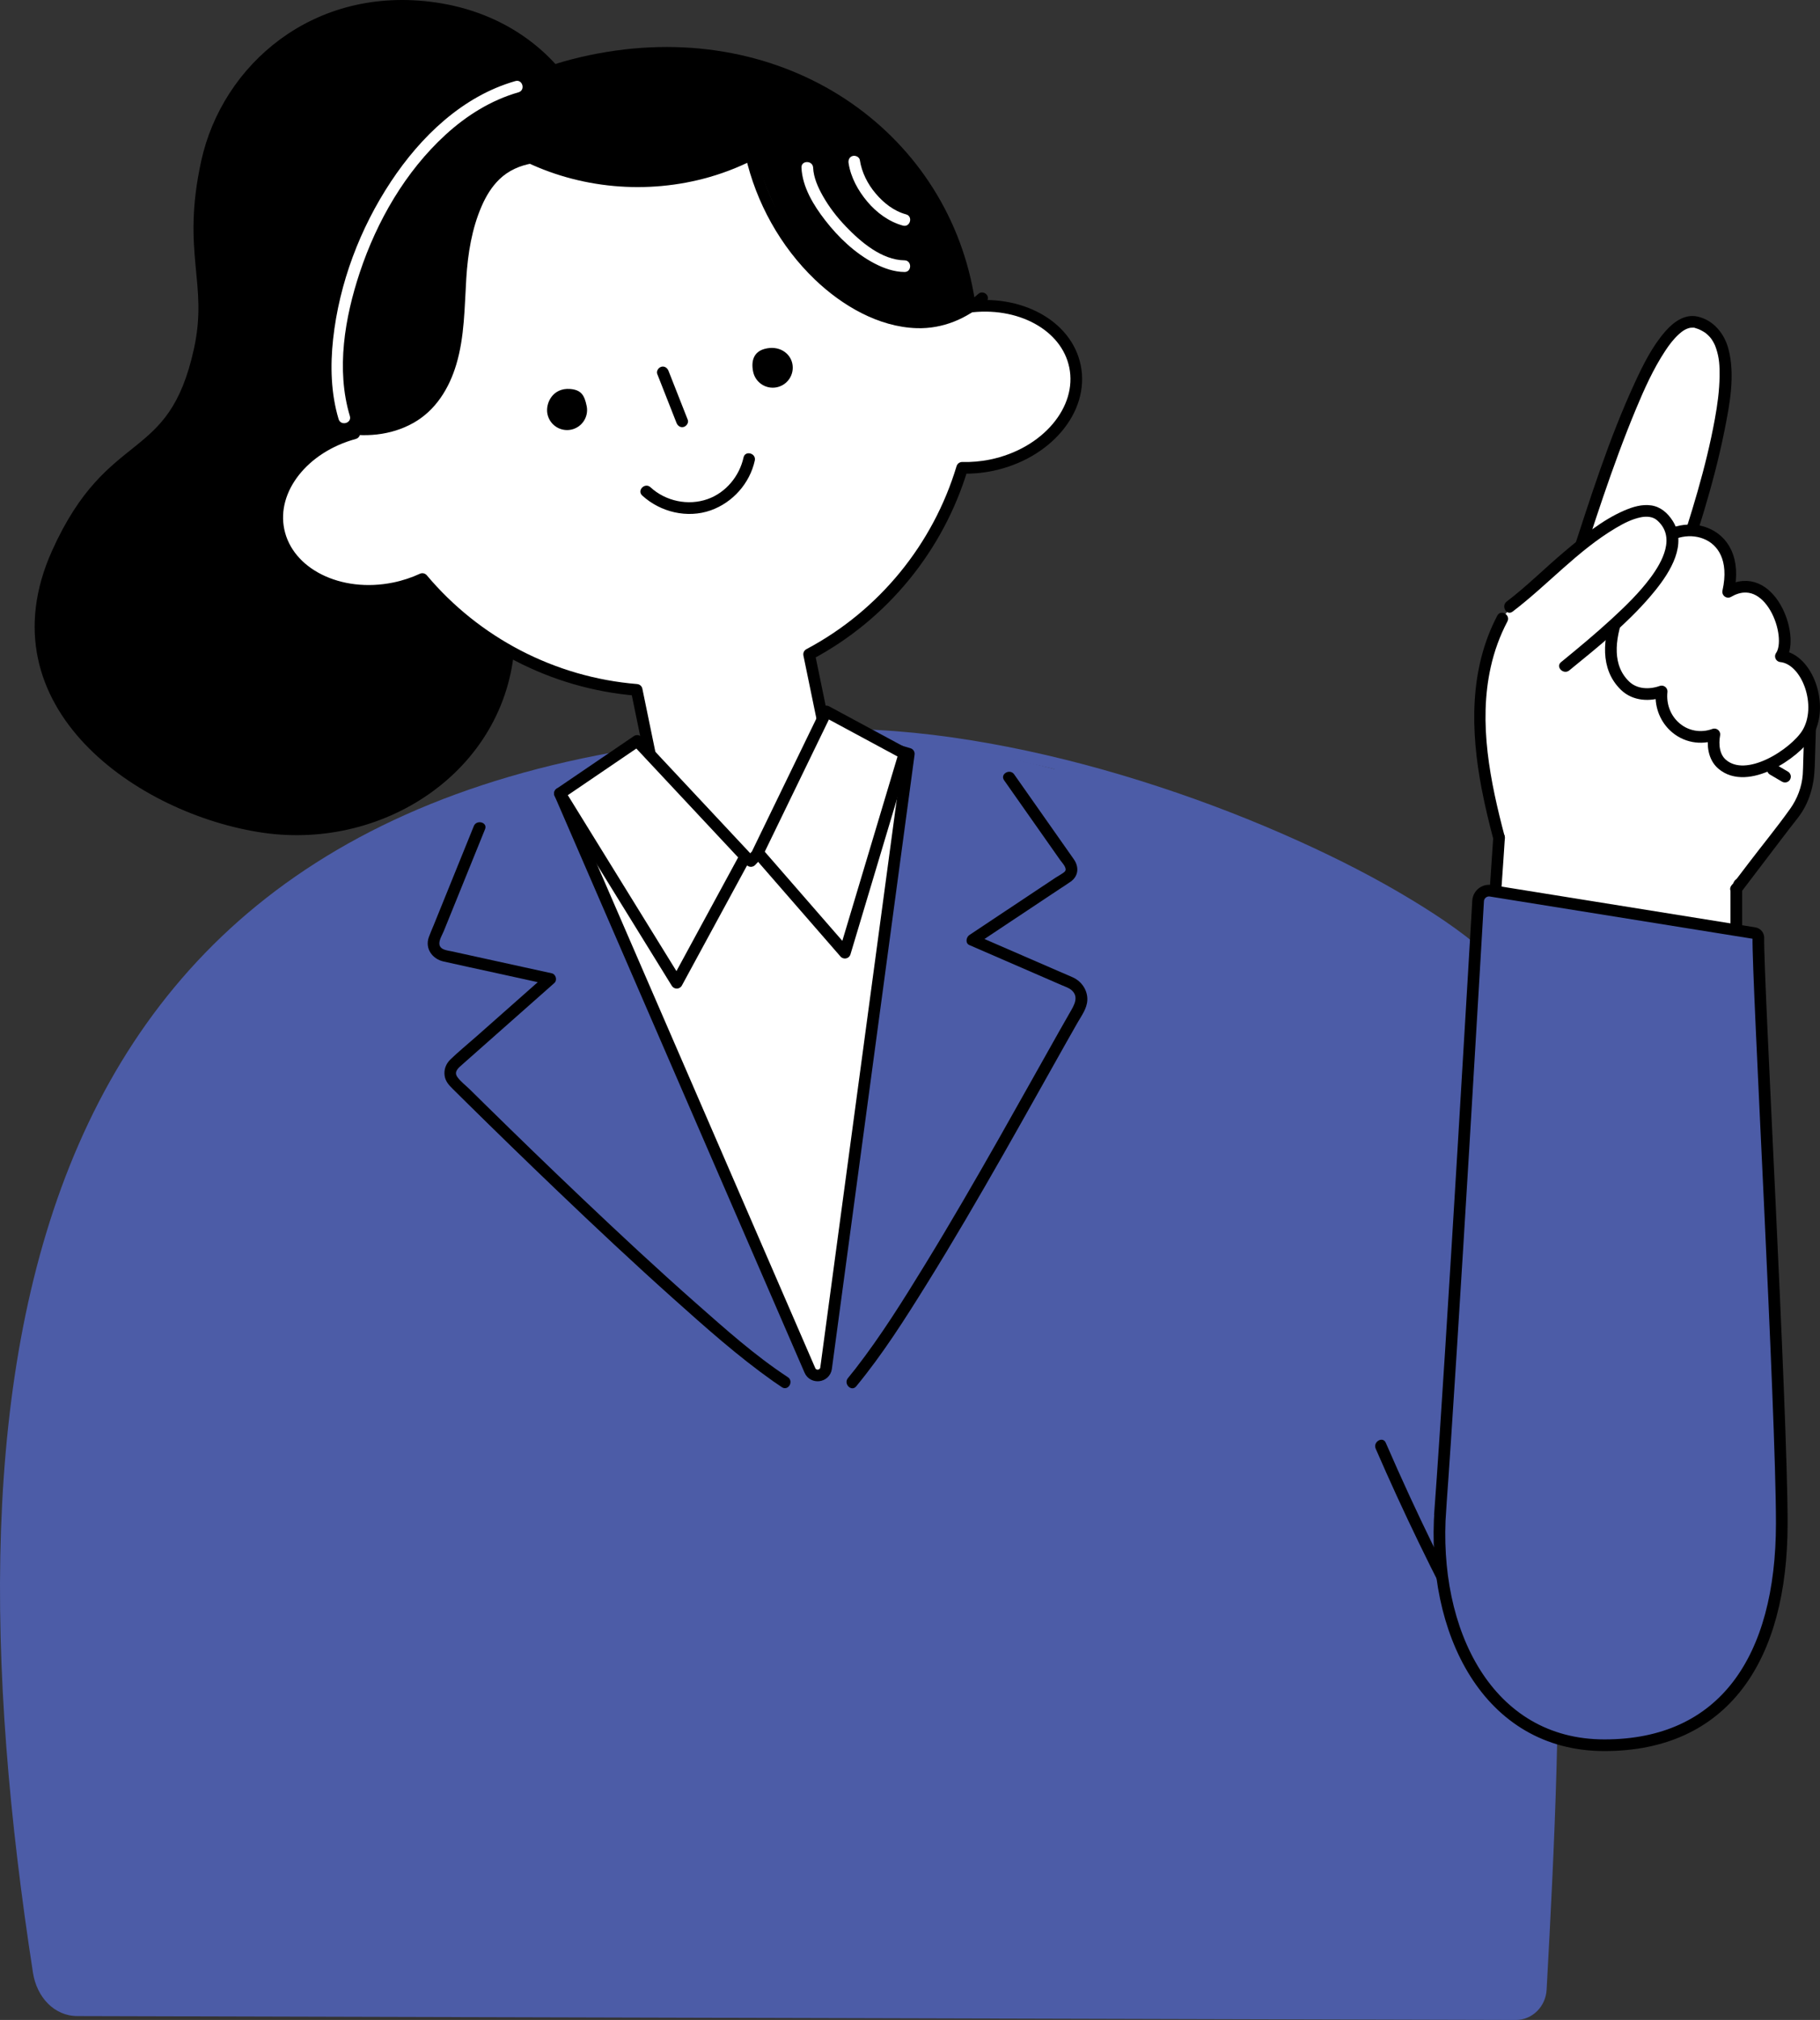 <?xml version="1.0" encoding="UTF-8"?>
<svg id="_レイヤー_2" data-name="レイヤー 2" xmlns="http://www.w3.org/2000/svg" viewBox="0 0 233.987 259.721">
  <rect x="0" y="0" width="233.987" height="259.721" fill="#333333" stroke="none"/>
  <defs>
    <style>
      .cls-1 {
        stroke-width: 1.5px;
      }

      .cls-1, .cls-2 {
        stroke-linejoin: round;
      }

      .cls-1, .cls-2, .cls-3, .cls-4 {
        stroke: #000;
      }

      .cls-1, .cls-2, .cls-5 {
        fill: #fff;
      }

      .cls-2, .cls-3 {
        stroke-width: 1.5px;
      }

      .cls-3, .cls-6 {
        fill: #4c5ca7;
      }

      .cls-3, .cls-4 {
        stroke-miterlimit: 10;
      }
    </style>
  </defs>
  <g id="_レイヤー_10" data-name="レイヤー 10">
    <g>
      <path class="cls-4" d="M60.984,58.946c3.592-12.343,12.516-10.285,15.811-24.988,3.772-16.832-5.343-30.887-20.813-33.142-15.47-2.255-26.982,7.879-29.627,20.001-2.568,11.767.958,15.472-.926,24.107-3.336,15.285-11.143,10.26-18.266,26.062-8.904,19.753,10.967,33.295,26.699,35.588,15.732,2.293,31.302-8.325,31.836-24.528.416-12.62-7.056-15.05-4.714-23.1Z"/>
      <path d="M45.376,54.785c-4.776-20.608,5.867-41.931,29.182-47.419,24.392-5.742,45.456,7.84,50.232,28.448,4.776,20.608-7.957,41.684-31.291,47.092-23.334,5.408-43.347-7.513-48.123-28.121Z"/>
      <path class="cls-6" d="M198.841,127.32c-3.281,7.895-8.339,18.091-10.129,26.452-18.123-16.265-33.681-36.643-53.641-55.344,11.471,0,43.134,14.618,63.77,28.892Z"/>
      <path class="cls-6" d="M4.239,253.649C-7.84,175.558.857,100.6,97.838,94.473c108.255,0,105.082,86.597,101.002,161.353-.119,2.188-1.855,3.895-3.946,3.895l-184.943-.5c-3.002,0-5.232-2.466-5.713-5.572Z"/>
      <path class="cls-1" d="M138.203,47.092c-1.091-5.296-7.183-8.558-13.872-7.611-4.92-21.201-25.874-34.725-47.311-30.308-21.437,4.417-35.338,25.124-31.475,46.542-6.519,1.775-10.825,7.179-9.734,12.475,1.148,5.569,7.824,8.9,14.912,7.439,1.273-.262,2.47-.666,3.575-1.177,6.84,8.143,16.754,13.367,27.552,14.249l5.658,27.459c.478,2.318,2.744,3.81,5.062,3.332l13.78-2.839c2.318-.478,3.81-2.744,3.332-5.062l-5.658-27.459c9.569-5.079,16.611-13.797,19.675-23.981,1.217.032,2.475-.07,3.749-.332,7.088-1.461,11.904-7.159,10.756-12.728Z"/>
      <g>
        <path d="M70.383,53.243c-.287-1.392.677-3.408,2.918-3.229,1.417.113,1.837.798,2.124,2.19s-.609,2.753-2.001,3.04-2.753-.609-3.04-2.001Z"/>
        <path d="M96.826,47.794c-.287-1.392.082-2.546,1.451-2.927,1.832-.51,3.304.496,3.59,1.888s-.609,2.753-2.001,3.04-2.753-.609-3.04-2.001Z"/>
        <path d="M84.499,48.083c.825,2.097,1.65,4.195,2.475,6.292.148.377.502.639.923.524.359-.099.673-.544.524-.923-.825-2.097-1.65-4.195-2.475-6.292-.148-.377-.502-.639-.923-.524-.359.099-.673.544-.524.923h0Z"/>
        <path d="M95.592,58.818c-.528,2.402-2.268,4.52-4.611,5.352-2.51.891-5.402.277-7.357-1.523-.709-.653-1.773.405-1.061,1.061,2.328,2.143,5.802,2.979,8.817,1.909,2.825-1.003,5.015-3.47,5.659-6.4.207-.941-1.239-1.343-1.446-.399h0Z"/>
      </g>
      <g>
        <g>
          <path d="M124.662,38.68c.584-3.197-5.808-15.769-10.245-20.019-4.891-4.685-13.802-9.058-16.009-8.071-4.684,2.096-.892,13.408,4.618,22.369,5.51,8.96,17.709,9.648,21.636,5.721Z"/>
          <path d="M70.356,10.45c-11.907,4.467-21.087,15.073-23.809,22.977-2.205,6.404-3.317,16.268-1.172,21.358,8.234.92,9.648-3.235,12.349-7.335,2.397-3.639-.148-21.647,6.32-25.204,12.039-6.622,9.273-11.278,6.312-11.796Z"/>
          <path d="M105.391,15.018s-4.412-8.741-24.049-7.539c-10.865.665-19.93,8.602-19.93,8.602,0,0,10.35,7.637,20.868,7.529,10.56-.108,23.111-8.592,23.111-8.592Z"/>
        </g>
        <path d="M125.784,37.786c-2.074,1.826-4.625,2.965-7.41,2.996-2.433.027-4.821-.714-6.971-1.815-4.331-2.218-7.797-5.791-10.345-9.901-1.794-2.894-3.09-6.055-3.841-9.376-.201-.889-1.568-.513-1.367.377,1.35,5.97,4.491,11.642,8.922,15.883,3.484,3.335,8.16,6.092,13.086,6.244,3.352.104,6.436-1.211,8.929-3.406.686-.604-.32-1.603-1.002-1.002h0Z"/>
        <path d="M96.882,18.848c-6.926,3.732-15.23,4.669-22.843,2.73-2.163-.551-4.256-1.33-6.248-2.337-.86-.434-1.62.859-.757,1.295,7.412,3.745,16.185,4.52,24.163,2.235,2.234-.64,4.396-1.526,6.441-2.628.85-.458.094-1.754-.757-1.295h0Z"/>
        <path d="M68.094,19.631c-2.744.465-4.998,2.048-6.47,4.394-1.41,2.246-2.212,5.007-2.646,7.603-.633,3.79-.43,7.652-.96,11.451-.448,3.21-1.448,6.667-3.937,8.905-2.728,2.453-6.68,2.987-10.167,2.247-.89-.189-1.27,1.177-.377,1.367,3.245.689,6.712.421,9.636-1.235,2.839-1.607,4.569-4.421,5.486-7.488,1.077-3.601,1.056-7.388,1.291-11.105.2-3.166.707-6.361,1.985-9.289.553-1.267,1.278-2.473,2.278-3.438,1.179-1.136,2.656-1.773,4.258-2.045.897-.152.517-1.518-.377-1.367h0Z"/>
      </g>
      <path class="cls-5" d="M191.819,115.614c.353-2.26.803-8.267.803-8.267-1.377-4.221-2.445-18.384-1.734-21.546,1.649-7.335,3.368-9.317,10.051-8.809,3.298-.317,6.723-8.541,15.602-5.214,5.081,2.831,16.22,17.329,14.495,20.488-.375.687,2.702,3.063,2.191,3.656.018,2.295-4.301,13.969-10.088,17.186-1.383.769,1.008,11.356.778,12.761"/>
      <g>
        <path d="M231.964,93.634c-.044,1.418-.089,2.835-.133,4.253-.018.568-.02,1.14-.062,1.707-.118,1.576-.699,3.107-1.613,4.392-1.701,2.391-3.585,4.679-5.363,7.016-.737.969-1.474,1.938-2.211,2.907-.584.768.718,1.516,1.295.757,1.734-2.279,3.467-4.558,5.201-6.838.663-.872,1.336-1.745,2.01-2.602,1.536-1.952,2.146-4.227,2.223-6.672.051-1.64.102-3.28.154-4.921.03-.966-1.47-.965-1.5,0h0Z"/>
        <path d="M207.503,204.187c5.234-.029,9.366-3.958,12.025-8.116,2.808-4.391,4.451-9.522,4.451-14.74v-67.043c0-.965-1.5-.967-1.5,0v63.984c0,2.421.115,4.853-.335,7.244-.473,2.517-1.324,4.969-2.471,7.258-2.33,4.648-6.47,9.882-12.171,9.913-.965.005-.967,1.505,0,1.5h0Z"/>
        <path d="M191.974,107.735c-.513,7.833-1.101,15.661-1.64,23.492-.545,7.909-1.045,15.822-1.37,23.743-.314,7.64-.471,15.292-.283,22.938.078,3.157.007,6.435.618,9.546.505,2.569,1.5,5.061,2.846,7.303,2.849,4.745,7.485,8.49,13.073,9.263.759.105,1.52.161,2.286.167.965.007.966-1.493,0-1.5-5.579-.042-10.422-3.2-13.473-7.755-1.419-2.119-2.473-4.474-3.081-6.951-.708-2.889-.651-5.942-.738-8.898-.219-7.426-.098-14.859.18-22.281.291-7.758.76-15.508,1.283-23.254.519-7.676,1.095-15.348,1.613-23.025.063-.929.125-1.859.185-2.788.063-.964-1.437-.96-1.5,0h0Z"/>
        <g>
          <path class="cls-5" d="M201.624,75.165c6.106-18.845,11.625-35.323,16.644-33.677,4.835,1.586,5.626,8.215-3.208,34.187"/>
          <path d="M202.347,75.365c2.48-7.654,4.896-15.372,7.993-22.804,1.065-2.555,2.218-5.128,3.746-7.446.506-.768,1.064-1.51,1.745-2.133.473-.432.949-.751,1.553-.851-.153.025.202-.005.28-.003.201.003.068-.019.309.056.105.033.209.067.312.104.05.018.099.038.148.057.157.061-.104-.048.008.003.182.084.36.172.531.275.082.049.16.103.24.154.043.028.083.06.125.089.009.007-.112-.095.004.004.158.135.31.273.451.427.066.073.129.149.191.225-.094-.116.035.051.102.15.122.184.231.376.327.575.022.046.044.093.065.139.071.152.009.017.017.038.047.118.092.237.132.358.416,1.233.468,2.247.452,3.589-.022,1.849-.278,3.691-.609,5.508-1.145,6.291-3.097,12.444-5.097,18.505-.341,1.032-.687,2.062-1.036,3.091-.311.916,1.137,1.309,1.446.399,2.278-6.705,4.515-13.497,5.913-20.45.676-3.361,1.42-7.205.509-10.601-.522-1.947-1.921-3.665-3.96-4.119-1.653-.368-3.104.719-4.135,1.896-1.682,1.921-2.854,4.283-3.917,6.584-3.344,7.237-5.754,14.916-8.221,22.483-.358,1.099-.715,2.198-1.071,3.298-.298.92,1.15,1.315,1.446.399h0Z"/>
        </g>
        <path d="M192.5,79.155c-3.631,6.909-3.441,14.826-2.006,22.301.418,2.178.94,4.334,1.506,6.478.246.933,1.693.537,1.446-.399-1.851-7.015-3.399-14.547-1.789-21.766.455-2.041,1.165-4.006,2.138-5.858.449-.854-.846-1.613-1.295-.757h0Z"/>
        <path d="M227.548,99.59l1.56.916c.168.098.39.127.578.076.174-.048.362-.182.448-.345.092-.174.138-.385.076-.578-.06-.186-.173-.347-.345-.448l-1.56-.916c-.168-.098-.39-.127-.578-.076-.174.048-.362.182-.448.345-.092.174-.138.385-.076.578.06.186.173.347.345.448h0Z"/>
        <path class="cls-1" d="M228.961,84.382c1.781-2.527-1.41-11.407-6.781-8.289,1.902-8.459-6.562-9.724-9.426-5.682-2.465,3.479-8.742,13.025-3.822,17.762,1.275,1.227,3.159,1.281,4.695.735-.174,1.616.356,3.289,1.599,4.47l0.0 0c1.445,1.373,3.446,1.695,5.179,1.051-.242,1.322-.085,2.895.987,3.823,3.222,2.79,9.399-1.398,10.961-3.928,2.189-3.545.022-9.588-3.394-9.943Z"/>
        <g>
          <path class="cls-5" d="M194.087,77.992c4.541-3.434,15.575-15.322,19.52-11.592,4.859,4.595-3.59,12.08-12.381,19.267"/>
          <path d="M194.466,78.64c4.533-3.446,8.338-7.825,13.271-10.752.997-.591,2.054-1.139,3.198-1.375.767-.159,1.555-.089,2.08.362,2.485,2.13.707,5.363-.853,7.449-1.433,1.916-3.175,3.609-4.93,5.225-2.11,1.942-4.318,3.774-6.537,5.588-.748.612.319,1.667,1.061,1.061,3.88-3.173,7.926-6.388,11.08-10.316,1.912-2.381,4.135-5.92,2.198-8.932-.639-.993-1.539-1.787-2.732-1.964-1.2-.179-2.392.188-3.484.659-2.843,1.226-5.332,3.301-7.681,5.277-2.492,2.098-4.862,4.472-7.429,6.423-.759.577-.012,1.88.757,1.295h0Z"/>
        </g>
      </g>
      <path class="cls-6" d="M107.817,95.223c6.389.007,12.763.693,19.047,1.819,6.533,1.171,12.982,2.805,19.315,4.786,6.089,1.904,12.083,4.127,17.931,6.676,5.194,2.264,10.292,4.773,15.183,7.635,3.76,2.2,7.473,4.594,10.74,7.49.322.286.639.577.951.875.699.666,1.761-.393,1.061-1.061-3.075-2.933-6.646-5.355-10.262-7.565-4.768-2.913-9.762-5.455-14.851-7.754-5.845-2.641-11.836-4.964-17.929-6.965-6.366-2.091-12.852-3.836-19.428-5.129-6.382-1.255-12.867-2.1-19.374-2.275-.794-.021-1.589-.032-2.384-.032-.965-.001-.967,1.499,0,1.5h0Z"/>
      <path class="cls-2" d="M106.204,175.917l10.635-78.992-5.58-1.661-14.72,15.439-18.174-11.761-6.379,3.082,32.134,74.165c.434,1.013,1.925.818,2.084-.273Z"/>
      <polygon class="cls-2" points="71.986 102.025 81.918 95.264 95.815 110.126 87.007 126.357 71.986 102.025"/>
      <polygon class="cls-2" points="116.285 96.897 106.234 91.477 97.43 109.629 108.622 122.491 116.285 96.897"/>
      <path d="M60.913,106.221c-1.723,4.254-3.446,8.509-5.168,12.763-.205.506-.435,1.008-.617,1.523-.516,1.464.461,2.794,1.881,3.115,2.294.518,4.595,1.009,6.892,1.513,2.212.486,4.424.971,6.635,1.457l-.331-1.254c-2.984,2.641-5.969,5.283-8.953,7.924-1.114.986-2.284,1.933-3.353,2.968-.572.553-.856,1.313-.733,2.104.107.688.521,1.161.995,1.631.586.582,1.173,1.163,1.761,1.743,3.854,3.804,7.735,7.579,11.648,11.322,4.928,4.715,9.902,9.385,14.984,13.933,4.123,3.69,8.294,7.413,12.816,10.614.381.27.767.534,1.158.79.809.531,1.562-.767.757-1.295-4.22-2.769-8.042-6.193-11.818-9.524-4.987-4.4-9.852-8.936-14.673-13.516-4.136-3.93-8.235-7.9-12.304-11.9-.695-.683-1.389-1.367-2.082-2.052-.516-.51-1.211-1.024-1.623-1.623-.465-.676.174-1.166.628-1.568l1.862-1.648,9.762-8.64.228-.202c.414-.366.204-1.136-.331-1.254-4.275-.939-8.55-1.878-12.826-2.816-.628-.138-1.638-.191-1.623-1.055.009-.5.393-1.123.574-1.57l2.966-7.324c.778-1.92,1.555-3.841,2.333-5.761.362-.894-1.088-1.283-1.446-.399h0Z"/>
      <path d="M129.089,100.321c2.408,3.427,4.815,6.853,7.223,10.28.239.34.964,1.056.583,1.46-.224.238-.825.548-1.155.767l-6.305,4.195c-1.602,1.066-3.204,2.132-4.806,3.198-.417.278-.555,1.054,0,1.295,3.196,1.388,6.392,2.775,9.588,4.163l2.295.997c.396.172.886.327,1.22.607,1.046.877.347,1.989-.181,2.905-.45.78-.895,1.563-1.338,2.348-2.576,4.557-5.114,9.136-7.698,13.689-3.114,5.488-6.271,10.954-9.567,16.335-2.808,4.584-5.674,9.185-8.974,13.436-.313.403-.632.801-.957,1.195-.61.739.445,1.806,1.061,1.061,3.383-4.098,6.253-8.628,9.055-13.133,3.403-5.473,6.642-11.047,9.831-16.646,2.729-4.791,5.406-9.61,8.112-14.413.485-.861.972-1.721,1.463-2.578.516-.901,1.201-1.807,1.251-2.877.059-1.26-.713-2.411-1.841-2.928-.482-.221-.973-.422-1.459-.633l-10.831-4.703-.272-.118v1.295c3.615-2.405,7.23-4.81,10.844-7.215.476-.317.966-.619,1.43-.952,1.021-.73,1.07-1.908.391-2.874l-3.956-5.631c-1.237-1.76-2.474-3.521-3.711-5.281-.551-.784-1.852-.035-1.295.757h0Z"/>
      <path d="M176.864,186.263c3.543,8.169,7.424,16.189,11.641,24.031,1.205,2.241,2.437,4.466,3.695,6.677.477.839,1.773.084,1.295-.757-4.402-7.74-8.481-15.661-12.217-23.743-1.067-2.309-2.106-4.631-3.118-6.965-.383-.883-1.675-.12-1.295.757h0Z"/>
      <path class="cls-3" d="M185.179,194.039c1.443-19.539,4.854-78.219,4.854-78.219.061-.824.814-1.419,1.63-1.288l33.892,5.448c.297.048.513.306.507.607-.111,5.097,3.011,60.493,3.011,75.276,0,17.464-7.49,28.535-22.8,28.535-15,0-22.257-14.617-21.094-30.359Z"/>
      <path class="cls-5" d="M66.26,10.423c-6.802,1.948-12.166,7.142-15.991,12.915-3.983,6.011-6.656,13.073-7.442,20.251-.375,3.424-.29,6.983.705,10.302.277.922,1.725.529,1.446-.399-1.794-5.981-.648-12.676,1.283-18.474,2.199-6.604,5.859-12.963,11.021-17.693,2.691-2.466,5.85-4.446,9.376-5.456.926-.265.533-1.713-.399-1.446h0Z"/>
      <path class="cls-5" d="M103.04,21.56c.118,2.496,1.551,4.828,3.038,6.751,1.712,2.214,3.854,4.255,6.35,5.56,1.194.624,2.497,1.085,3.857,1.101.966.012.966-1.488,0-1.5-2.921-.035-5.64-2.368-7.546-4.359-1.133-1.183-2.144-2.488-2.951-3.917-.625-1.108-1.187-2.348-1.248-3.636-.046-.961-1.546-.967-1.5,0h0Z"/>
      <path class="cls-5" d="M109.097,20.977c.281,1.833,1.222,3.538,2.405,4.944,1.195,1.419,2.777,2.596,4.584,3.087.933.253,1.331-1.193.399-1.446-1.57-.427-2.888-1.472-3.922-2.701-1.024-1.216-1.778-2.704-2.019-4.282-.061-.401-.565-.622-.923-.524-.428.118-.585.521-.524.923h0Z"/>
    </g>
  </g>
</svg>